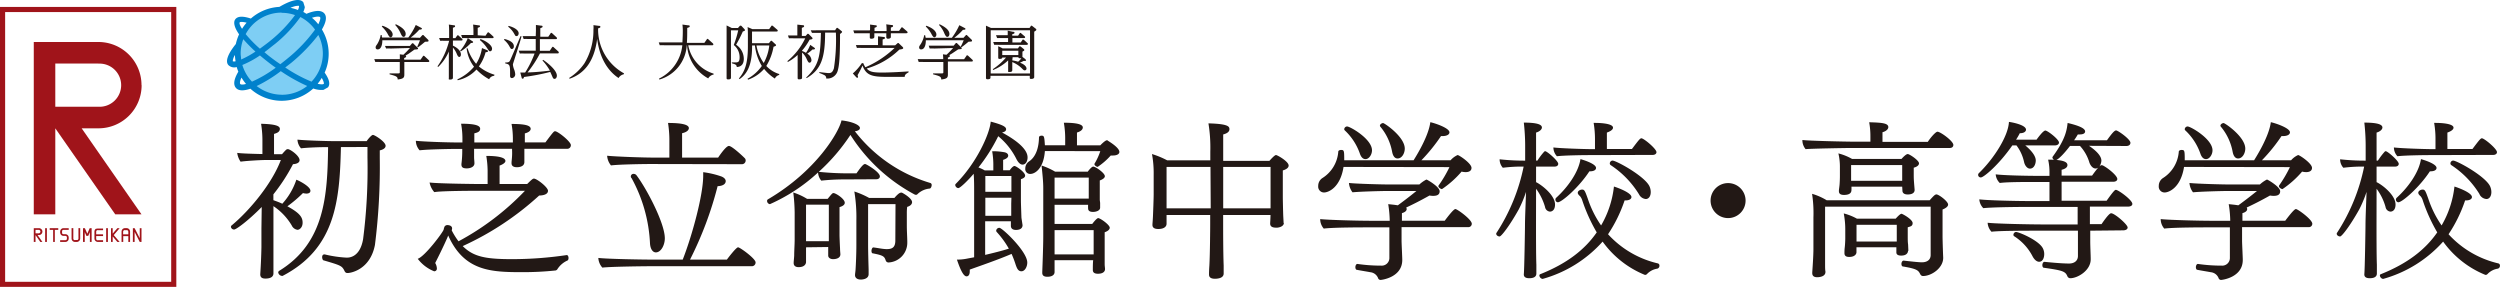 <svg xmlns="http://www.w3.org/2000/svg" viewBox="0 0 428.61 49.18"><defs><style>.cls-1{fill:#221815;}.cls-2{fill:#7ecef4;}.cls-3{fill:#0081cc;}.cls-4{fill:none;stroke:#a0141a;stroke-width:0.88px;}.cls-5{fill:#a0141a;}</style></defs><g id="レイヤー_2" data-name="レイヤー 2"><g id="レイヤー_1-2" data-name="レイヤー 1"><path class="cls-1" d="M44.87,35.49c-2.35,2.38-4.38,3.86-4.73,3.86a.54.54,0,0,1-.55-.46.38.38,0,0,1,.18-.29c3-2.5,6.84-7.08,8.38-11.17l-2.44,0c-1.1,0-3.77.17-4.46.29a3.39,3.39,0,0,1-.58-1.51c.69.11,2.93.17,4.32.2V23.92a17.8,17.8,0,0,0-.23-2.7c2.17.06,3.22.29,3.22.87s-.61.75-1,.87c0,.46,0,2.5,0,3.48l1.37,0a10,10,0,0,1,.72-.78.55.55,0,0,1,.29-.09c.38,0,2,1.13,2,1.89,0,.37-.37.64-1.13.69a31,31,0,0,1-3.36,5.17v1c.4.15,1,.35,1.53.61a11.56,11.56,0,0,0,2.41-4.12c.73.29,2.41,1.22,2.41,1.89,0,.43-.44.49-.7.49a2.49,2.49,0,0,1-.58-.09,22.47,22.47,0,0,1-2.67,2.27c2.21,1.19,2.61,1.94,2.61,2.81s-.58,1.22-.87,1.22a1.29,1.29,0,0,1-1-.76,10.38,10.38,0,0,0-3.13-3.3V41c0,.93,0,2.56,0,4.61,0,.29,0,.9,0,1.25s-.17.9-1.39.9c-.46,0-.87-.14-.87-.72V47c.09-1.34.17-3,.2-4.61,0-.26,0-2.73,0-3.19ZM58.45,25.22c-.21,9.14-.9,17.35-10,22.08a.17.17,0,0,1-.11,0,.71.71,0,0,1-.64-.58.35.35,0,0,1,.17-.29c7.83-4.79,8.27-12.94,8.38-21.21-1.62,0-3.68.09-4.64.21A2.42,2.42,0,0,1,51,24v-.06c1.31.14,5,.26,6.59.26h5.28c0-.06.78-1.07,1.07-1.07S66.11,24.3,66.11,25c0,.35-.35.64-1,.78v1.31A106.49,106.49,0,0,1,64.28,42c-.81,4.2-4.09,4.81-4.7,4.81-.32,0-.44-.17-.58-.49-.41-.75-.64-.84-3.51-1.68-.15,0-.26-.32-.26-.55s.09-.47.38-.47h.08a20.23,20.23,0,0,0,3.74.55c.38,0,2.27,0,2.82-3.16A94.53,94.53,0,0,0,63,27v-1.8Z"/><path class="cls-1" d="M89.9,25.51v1.34c0,.55,0,.66,0,.93,0,.87-1.1.89-1.27.89-.47,0-.93-.14-.93-.69v-.09c0-.23.06-.58.09-1.16s0-.87,0-1.22H81.28V27c0,.26.06.67.06,1,0,.61-.7.87-1.31.87s-.92-.15-.92-.67v-.09a17.75,17.75,0,0,0,.14-2.43v-.15h-.93c-.78,0-4.93.06-6.38.24a2.52,2.52,0,0,1-.64-1.51v-.12c1.45.15,5.37.29,7.63.29h.35v-.67a14,14,0,0,0-.23-2.55c2.64,0,3.27.38,3.27.87s-.43.64-1,.78v1.57h6.61V23.8a14,14,0,0,0-.23-2.55c2.32,0,3.28.26,3.28.84,0,.15-.09.55-1,.78v1.54h3.53c1.37-1.83,1.46-1.91,1.66-1.91.46,0,2.7,1.77,2.7,2.38a.61.61,0,0,1-.67.63Zm7.28,18.22c.17,0,.29.26.29.49s-.06.41-.24.47a3.93,3.93,0,0,0-1.68,1.48.51.51,0,0,1-.29.2,53.08,53.08,0,0,1-5.68.29c-5.37,0-10-.15-12.74-6.29-.06.23-.93,2.17-2.23,4.72a1.93,1.93,0,0,1,.29.93.45.45,0,0,1-.47.49,6.59,6.59,0,0,1-2.81-2.14c1.22-.41,4.27-4.47,4.44-5a3.15,3.15,0,0,1,.14-.49.55.55,0,0,1,.5-.29c.06,0,.81,0,.81.58a1.36,1.36,0,0,1-.06.29.07.07,0,0,1,0,.05,12.49,12.49,0,0,0,1.16,1.86A45.33,45.33,0,0,0,90,32.71H81.72s-6.07,0-7.26.23a3.42,3.42,0,0,1-.81-1.65c1.54.2,8.41.26,8.41.26H83.6V29.28a16.56,16.56,0,0,0-.23-2.55c2.73,0,3.28.47,3.28.87s-.79.73-1,.78v3.17h4.73c.84-.84,1-.93,1.16-.93.49,0,2.41,1.48,2.41,2.09s-.81.81-1.51.81a50.23,50.23,0,0,1-13.11,8.67c1.85,1.86,4,2.24,8.5,2.24a64.25,64.25,0,0,0,9.34-.7Z"/><path class="cls-1" d="M111.57,45.64c-.78,0-6.85.06-8.3.24a2.68,2.68,0,0,1-.69-1.66c1.48.18,7.34.29,9.63.29h4.84c1.71-4.38,3.51-11.19,3.51-14.38v-.61a15.33,15.33,0,0,1,3.08.72c.49.18.78.49.78.81s-.23.82-1.39.87a61.51,61.51,0,0,1-4.73,12.59h6.32c.29-.4,1.6-2.11,1.92-2.11s3,1.94,3,2.58a.64.64,0,0,1-.7.66Zm0-17.52c-1.19,0-5.45.06-6.82.24a2.9,2.9,0,0,1-.66-1.66c1.45.15,6,.32,8.2.32h2.47V23.89a19.47,19.47,0,0,0-.23-2.81c2.46,0,3.57.31,3.57.89,0,.06,0,.61-1.16.87,0,.56,0,3.08,0,4.18h6.18s1.3-2,1.85-2,2.64,2,2.76,2.15a.56.56,0,0,1,.11.32.64.64,0,0,1-.69.66Zm-3.34,2.38a.5.5,0,0,1-.08-.26.45.45,0,0,1,.49-.43.63.63,0,0,1,.52.29c1.68,2.23,4.82,8.15,4.82,10.76,0,1.13-.64,2.41-1.54,2.41-.52,0-.93-.55-1-1.51A25.68,25.68,0,0,0,108.26,30.5Z"/><path class="cls-1" d="M144.8,30.76a36.34,36.34,0,0,0-4,.21,2.42,2.42,0,0,1-.55-1.4A30.1,30.1,0,0,1,132,35a.56.56,0,0,1-.49-.55.31.31,0,0,1,.17-.29c8.27-4.85,12.16-11.52,12.59-13.52,2,.23,3.16.84,3.16,1.3s-.75.56-.87.56a25.51,25.51,0,0,0,12.94,8.87.34.34,0,0,1,.23.35c0,.29-.17.61-.35.61a3.44,3.44,0,0,0-2.06.93.35.35,0,0,1-.29.14.45.45,0,0,1-.23-.06,29.53,29.53,0,0,1-11-10.21,32.77,32.77,0,0,1-5.43,6.33,49.24,49.24,0,0,0,5.17.26h1.3c1-1.45,1.28-1.6,1.48-1.6s2.53,1.37,2.53,2.12c0,.26-.21.49-.61.49ZM138.19,42.4v1.53c0,.24,0,.82,0,1s-.12.87-1.28.87c-.46,0-.84-.2-.84-.7V45c0-.12.06-.7.09-1.16,0-.9.08-1.95.08-2.73,0,0,0-4.44,0-4.67A30.14,30.14,0,0,0,136,33a10.68,10.68,0,0,1,2.38,1.1h3.51c.67-.81.81-1,1-1,.4,0,1.94,1,1.94,1.66,0,.26-.2.55-.9.75v4.82c0,.29.06,1.74.09,2.26,0,.35.06.9.06,1,0,.7-.79.84-1.25.84s-.84-.23-.84-.63c0-.12,0-1.11,0-1.45Zm3.91-7.31h-3.91v6.26h3.91ZM153.53,35h-4.7v6.87c0,1.25.06,3.37.09,4.3,0,.23,0,.52,0,.75V47c0,.9-1.19.93-1.33.93-.58,0-1-.26-1-.76v0c0-.24.06-.53.09-.93.06-.93.14-2.7.14-4.27l0-4.14a27.14,27.14,0,0,0-.35-5A14.33,14.33,0,0,1,149,33.93h4.35c.12-.15.76-.9,1.1-.9a.55.55,0,0,1,.18,0c.37.18,1.74,1,1.74,1.63,0,.38-.35.67-.84.81a8.3,8.3,0,0,0-.06,1.08c0,.14,0,1.91,0,2.08,0,1,.06,1.8.08,2.73v.2A3.39,3.39,0,0,1,152.34,45a.5.5,0,0,1-.49-.35c-.23-.7-.43-.87-2.23-1.22-.15,0-.21-.23-.21-.43s.12-.58.32-.58h0c.93.11,1.45.26,2.21.29h.11c1,0,1.45-.38,1.45-1.48Z"/><path class="cls-1" d="M175.31,38.6v0c0,.5-.37.82-1.13.82-.55,0-.87-.24-.87-.7,0-.17,0-.49,0-.78h-4.41V43.7c1.36-.32,2.79-.67,4.06-1.07a15.51,15.51,0,0,0-2.09-2.87.37.37,0,0,1-.08-.21.54.54,0,0,1,.55-.49c.49,0,4.78,4.06,4.78,5.95,0,.75-.43,1.5-1,1.5s-.78-.52-1-1.16a17.21,17.21,0,0,0-.69-1.82c-2.32,1-5.43,2.06-7.17,2.69,0,.09,0,.21,0,.29,0,.82-.43.87-.55.87-.58,0-1.16-1.42-1.65-2.87a8.67,8.67,0,0,0,1.88-.2l1.07-.2V32.79c0-.92,0-2-.08-3-.84,1-2.29,2.46-2.64,2.46a.59.59,0,0,1-.52-.52.26.26,0,0,1,.08-.2c3.63-3.63,5.86-8.68,6-10.68,2.2.58,2.64.93,2.64,1.31,0,.08,0,.43-.7.55,4.35,2.35,4.38,3.86,4.38,4.32s-.23,1.19-.87,1.19c-.35,0-.7-.32-1-.87a12,12,0,0,0-3.16-4,29.49,29.49,0,0,1-3.39,5.36,7.41,7.41,0,0,1,1.07.5h1.48v-.7a13.56,13.56,0,0,0-.2-2.58,11,11,0,0,1,2.09.17c.34.06.66.26.66.58,0,.15-.06.47-.87.73,0,.14,0,.43,0,.78s0,.73,0,1h1.13c.12-.18.55-.73.82-.73s1.82,1.05,1.82,1.65c0,.29-.29.47-.72.61v3.69c0,.4.06,2.09.09,2.93Zm-1.91-8.42h-4.47v2.7h4.47Zm0,3.72h-4.47V37h4.44c0-.64,0-1.74,0-2.09Zm5.74-8c-.23,3.07-1.74,3.92-2.49,3.92a.83.83,0,0,1-.87-.93,1.45,1.45,0,0,1,.61-1.19c1.24-.81,1.71-2.44,1.74-4.15,0-.17.2-.29.43-.29.44,0,.49.12.58,1.65h3.48v-.87a16,16,0,0,0-.23-3c2.15,0,3.25.26,3.25.81,0,.38-.38.69-1,.87,0,.35,0,1.54,0,2.2h4c.06-.08.84-.87,1.13-.87a.11.11,0,0,1,.09,0l.05.06c1.63,1,2,1.6,2,1.94s-.38.61-1.11.61c-.11,0-.23,0-.37,0a11.58,11.58,0,0,1-2.24,1.95c-.17,0-.55-.24-.55-.44a.11.11,0,0,1,0-.09,10.33,10.33,0,0,0,1-2.17Zm1.66,18.71v.7c0,.29,0,1.13,0,1.33,0,.46-.4.81-1.24.81-.47,0-.87-.14-.87-.67v-.08c0-.23.17-4.18.17-6.27V32.24c0-1.13-.14-2.4-.29-3.86a11.63,11.63,0,0,1,2.32,1.05h5.6c.29-.41.73-.87.93-.87.4,0,2,1.1,2,1.65,0,.26-.29.52-.87.73v3.25c0,.26.06.43.06.66s0,.64,0,.76c0,.46-.61.72-1.22.72s-.84-.23-.84-.61a4.66,4.66,0,0,1,0-.61H180.8v3.28h6.46c.76-1,1-1,1-1,.38,0,2,1.16,2,1.65,0,.29-.29.58-.87.78,0,.35,0,.67,0,.93s0,3.69,0,3.83,0,.46,0,.73.06.63.06.78v.06c0,.23-.15.78-1.22.78-.64,0-.87-.26-.87-.64s0-1.25.06-1.68Zm5.86-14.16H180.8v3.6h5.86Zm.84,9h-6.7v4.17h6.7Z"/><path class="cls-1" d="M220.12,38.19c0,.49-.52.78-1.13.84h-.23c-.67,0-1-.23-1-.7,0-.11.06-1,.06-1.47h-8.12v1.56c0,.79,0,4.88.09,7.11,0,.64,0,1,0,1.36,0,.76-.9.9-1.51.9-1,0-1-.55-1-.75V47c0-.12,0-.61.06-1.45.11-2,.14-6.3.14-7.11V36.86H200v.4c0,.38,0,1,0,1.1,0,.47-.41.9-1.42.9-.52,0-1-.14-1-.69v-.15s.06-.69.09-1.39.12-3,.12-3.71v-3.4a17.94,17.94,0,0,0-.29-3.51,14.9,14.9,0,0,1,2.61,1.08h7.39V26a25.8,25.8,0,0,0-.32-4.85c3.37.09,3.6.53,3.6,1,0,.58-.72.81-1.07.9,0,.46,0,2.29,0,4.53h7.92c.26-.29.9-1,1.13-1s2.17,1.1,2.17,1.8c0,.29-.23.61-1,.84v4.56c0,.37.05,2.78.08,3.33s.06,1.1.06,1.19Zm-12.59-9.57H200c0,1.51,0,5.28,0,5.28s0,1,0,1.82h7.57Zm10.3,0h-8.12v7.1h8.12Z"/><path class="cls-1" d="M230.34,28.62C229.79,32.16,227.76,33,227,33a1,1,0,0,1-1-1.11,1.59,1.59,0,0,1,.76-1.39A5.84,5.84,0,0,0,229.44,26c0-.18.24-.29.47-.29.52,0,.55.08.55,1.77h11.89c2.47-3.95,2.79-5.92,2.87-6.53.81.17,3.28,1,3.28,1.74,0,.35-.41.64-1.19.64h-.26a30.16,30.16,0,0,1-3.36,4.15h5a3.52,3.52,0,0,1,1.21-.9c.24,0,2.38,1.42,2.38,2.2,0,.55-.49.73-1,.73a3.12,3.12,0,0,1-.7-.09,16.73,16.73,0,0,1-3.36,3c-.18,0-.61-.26-.61-.47a.18.18,0,0,1,0-.11,20.61,20.61,0,0,0,1.89-3.19Zm9.95,10.32v2.35c0,.44.12,2.79.12,3.22v.06c0,3-3.54,3.42-3.69,3.42a.44.44,0,0,1-.46-.32,1.6,1.6,0,0,0-1.33-1c-.44-.09-1.54-.26-2.3-.41-.17,0-.26-.23-.26-.46s.12-.55.35-.55h0a27.8,27.8,0,0,0,4.06.29,1.31,1.31,0,0,0,1.42-1.36l0-5.2H234.2c-.52,0-5.69,0-7.25.21a2.48,2.48,0,0,1-.61-1.63c1.25.15,6.44.29,8.61.29h3.31A19.86,19.86,0,0,0,238,35c.58.06,1.16.12,1.65.2.79-.58,2-1.48,3.19-2.46h-4.67c-1.48,0-5.13.11-6.29.23a3,3,0,0,1-.61-1.6c1.39.15,5.83.26,6.93.26h5.14a5.28,5.28,0,0,1,1.19-.84h.05c.09,0,2.24,1.22,2.24,2s-.79.79-1.19.79a3.69,3.69,0,0,1-.55-.06c-1.6.9-3,1.6-4,2.06a.36.36,0,0,1,.08.23v.12c-.06.26-.35.49-.81.61,0,.23,0,.72,0,1.3h7.34c.46-.61,1.51-2,1.83-2s2.81,1.8,2.81,2.52a.58.58,0,0,1-.64.58ZM233.13,26.3a9.92,9.92,0,0,0-2.58-3.95.3.3,0,0,1-.09-.2.51.51,0,0,1,.49-.47c.52,0,4.27,2.15,4.27,4.09,0,.76-.53,1.51-1.11,1.51C233.71,27.28,233.36,27,233.13,26.3Zm5.54-.29a9.36,9.36,0,0,0-2-4.27.3.3,0,0,1-.09-.2c0-.23.32-.44.55-.44s3.71,2.35,3.71,4.38c0,.76-.46,1.69-1.24,1.69C239.16,27.17,238.81,26.79,238.67,26Z"/><path class="cls-1" d="M263.34,38.54c0,1.48,0,5.42.06,6.84,0,.76,0,1.4,0,1.51v0c0,.73-.79.81-1.22.81s-.93-.11-.93-.64V47c.09-.73.2-7.77.2-8.41,0-1.28.12-3.83.18-5.69a20.6,20.6,0,0,1-1.25,3c-1.6,2.87-3,4.64-3.28,4.64s-.58-.2-.58-.46a.22.22,0,0,1,.06-.18,32.68,32.68,0,0,0,4.64-11.34h-.7a27.12,27.12,0,0,0-2.87.2,2.17,2.17,0,0,1-.55-1.45,37.51,37.51,0,0,0,4.12.23h.26l0-2.58a36.27,36.27,0,0,0-.23-3.94c2.14,0,3.1.29,3.1.84,0,.32-.38.69-1,.87,0,.49,0,2.46,0,4.81h.23a10.91,10.91,0,0,1,1.13-1.5.3.3,0,0,1,.2-.12c.32,0,2.24,1.65,2.24,2.17,0,.27-.23.47-.61.47h-3.19v2.67c.95.46,3.25,2.23,3.25,3.83,0,1-.55,1.22-.87,1.22a.93.93,0,0,1-.84-.79,9.91,9.91,0,0,0-1.54-3.13Zm1.13,9.28a.65.65,0,0,1-.55-.58.23.23,0,0,1,.14-.23c4.53-1.8,7.63-4.18,9.69-7.17a29,29,0,0,1-2.46-5.42,2.24,2.24,0,0,0-.38-.76c-.23-.2-.41-.4-.41-.61,0-.37.5-.55.73-.55.41,0,.49.18,1,1.6a17.77,17.77,0,0,0,2.27,4.55,16.86,16.86,0,0,0,2.2-6.67c.84.26,3,1.1,3,1.8,0,.35-.41.58-1,.58h-.17a24.48,24.48,0,0,1-2.84,5.8,16.67,16.67,0,0,0,8.55,5,.37.37,0,0,1,.26.38.5.5,0,0,1-.37.52,3.06,3.06,0,0,0-1.74.9.47.47,0,0,1-.38.17,16.58,16.58,0,0,1-7.25-5.71A21.51,21.51,0,0,1,264.47,47.82Zm8-21.23c-1,0-4.53.05-5.54.2a2.23,2.23,0,0,1-.61-1.51c1.16.15,5.28.29,6.7.29h.43V24a17,17,0,0,0-.23-2.93h.32c.17,0,3,0,3,.82,0,.46-.81.75-1.05.84v2.81h4.3c1.16-1.54,1.39-1.83,1.62-1.83.41,0,2.58,1.8,2.58,2.38,0,.29-.29.47-.64.47Zm-5.37,8.09a.44.44,0,0,1-.43-.44.39.39,0,0,1,.14-.34c1.94-1.77,3.8-4.33,4.15-6.62.23.06,2.67.76,2.67,1.51,0,.38-.44.58-1,.58h-.14C270.71,32.1,267.75,34.68,267.08,34.68ZM281,33.32a16,16,0,0,0-4.84-5,.35.35,0,0,1-.17-.29.5.5,0,0,1,.46-.5c.67,0,5.69,2.76,6.38,4.5a2.41,2.41,0,0,1,.18.9c0,.72-.35,1.19-.85,1.19A1.44,1.44,0,0,1,281,33.32Z"/><path class="cls-1" d="M293.27,34.39a3,3,0,1,1,3.05,3A3,3,0,0,1,293.27,34.39Z"/><path class="cls-1" d="M317.51,25.37c-1.14,0-7.11.11-7.95.2a2.4,2.4,0,0,1-.55-1.45V24c1.07.15,7.6.29,8.93.29h2.73V23.4a13.39,13.39,0,0,0-.21-2.44c2.12.06,3.28.14,3.28.84,0,.32-.35.7-1,.87,0,.26,0,1.07,0,1.65h7.77c.44-.69,1.34-1.74,1.66-1.74.49,0,2.72,1.6,2.72,2.27,0,.26-.17.52-.61.52ZM331,35.43h-18.1l0,7.46c0,.55,0,1.71,0,2.46,0,.35,0,.93.06,1.19v.09c0,.81-1.07.9-1.42.9-.58,0-.84-.26-.84-.7v-.14c.2-2.81.2-3.77.2-4v-5.4a22,22,0,0,0-.23-4.06,10.29,10.29,0,0,1,2.5,1.1h17.66c.64-.7.9-1,1.16-1,.41,0,2,1.19,2,1.74,0,.29-.29.58-.95.85,0,.43,0,.75,0,1.62v2.93c0,.7.08,3.13.11,3.68v.06c0,1.74-2,3.11-3.45,3.11-.29,0-.43-.18-.55-.44-.29-.55-.61-.81-2.87-1.19-.21,0-.29-.23-.29-.46s.14-.55.37-.55h0c1,.11,2.53.29,3.14.29.87,0,1.5-.41,1.5-1.25ZM326.12,32h-8.7a4.54,4.54,0,0,1,0,.58c0,.52-.38.84-1.28.84-.49,0-.87-.14-.87-.64v-.14c0-.12.09-.64.12-1.08s.05-.92.05-1.42V28.73a10,10,0,0,0-.26-2.43,9.42,9.42,0,0,1,2.35.95H326c.23-.26.78-.84,1.07-.84S329,27.49,329,28c0,.35-.37.61-.9.75,0,.29,0,1.37,0,1.37,0,.81.09,1.59.15,2.4v.06c0,.26-.15.76-1.19.76-.58,0-.9-.24-.9-.67Zm1,11c0,.06,0,.82-1.18.82-.53,0-.82-.18-.82-.55v-.06l0-.82h-6.84v.12c0,.18,0,.61,0,.76s-.15.78-1.25.78c-.47,0-.81-.15-.81-.64v-.09c0-.11,0-.52.05-.9s.09-1.21.09-1.59V39.5a14.51,14.51,0,0,0-.26-2.91,9.51,9.51,0,0,1,2.26.9H325c.29-.32.78-.84,1-.84a.44.44,0,0,1,.17.06c.49.23,1.74,1,1.74,1.54s-.41.58-.84.72V40.6c0,.32,0,.93.06,1.3l.05,1.11Zm-1-12.7v-2h-8.76V31h8.76Zm-.93,10.53V38.54h-6.9v2.87h6.9Z"/><path class="cls-1" d="M347.22,24.93c1.65,1.37,1.8,2.24,1.8,2.58,0,.58-.29,1.4-1,1.4-.46,0-.87-.53-1-1.11a7.21,7.21,0,0,0-1.31-2.87H345c-2.29,3.31-4.9,5.49-5.39,5.49a.44.44,0,0,1-.47-.44.41.41,0,0,1,.12-.29c2.61-2.52,5.05-6.38,5.16-8.79.12,0,2.93.44,2.93,1.34,0,0,0,.6-1.07.6a11.37,11.37,0,0,1-.64,1.11h3.51c.15-.21,1.13-1.57,1.51-1.57S353,23.89,353,24.44c0,.29-.29.49-.72.49Zm11.14,14.62v1.77c0,.93.08,2.47.08,3.08v.06c0,1.91-2.23,3.24-3.51,3.24a.55.55,0,0,1-.49-.34c-.35-.85-.84-1-4-1.45-.21,0-.29-.24-.29-.47s.14-.55.35-.55h0c.67.06,2.82.29,4.24.29.84,0,1.51-.43,1.51-1.3V39.55h-6.82c-1.54,0-6.73,0-8,.18a2.43,2.43,0,0,1-.66-1.54c1.42.17,7.28.29,9.54.29h5.89v-3h-9.17c-1.77,0-5.8.06-7,.21a2.37,2.37,0,0,1-.69-1.51c1.42.17,6,.29,8.67.29h3.36V31.2h-2.87c-1.42,0-4.44,0-5.65.17a2.3,2.3,0,0,1-.7-1.48c1.42.18,5.25.26,7.28.26h1.94v-.52a9.66,9.66,0,0,0-.23-2.26c2.7,0,3.31.43,3.31.93,0,.17-.06.58-1,.81,0,.2,0,.58,0,1h5.22c.53-.72,1.28-1.79,1.63-1.79a.8.8,0,0,1,.23.05c1,.53,2.47,1.77,2.47,2.32,0,.29-.29.47-.7.47h-8.85v3.25h7.72c1.3-1.83,1.45-1.86,1.59-1.86.41,0,2.82,1.74,2.82,2.41,0,.29-.32.46-.73.46h-6.55v3h2c1.13-1.65,1.48-1.86,1.65-1.86.58,0,2.82,1.92,2.82,2.44,0,.32-.35.49-.76.49ZM348.5,44a9,9,0,0,0-3.2-3.51.27.27,0,0,1-.11-.23.5.5,0,0,1,.43-.49c.53,0,3.95,1.45,4.62,2.81a2.15,2.15,0,0,1,.23,1c0,.37-.12,1.3-.9,1.3C349.22,44.86,348.84,44.6,348.5,44Zm9.65-19c.56.38,2.12,1.48,2.12,2.53,0,.37-.26,1.36-1,1.36-.44,0-.84-.44-1.05-1a7.27,7.27,0,0,0-1.62-2.87h-1.71c-.93,1.22-2.06,2.44-2.5,2.44a.56.56,0,0,1-.52-.46.51.51,0,0,1,.06-.15c2.2-3,2.41-4.55,2.55-5.77,1.07.26,3,.75,3,1.45,0,.09,0,.52-.93.52-.12,0-.2,0-.32,0a11.69,11.69,0,0,1-.64,1h5.63c.73-1,1.25-1.69,1.57-1.69s2.46,1.51,2.46,2.12c0,.32-.26.55-.69.55Z"/><path class="cls-1" d="M374.44,28.62c-.55,3.54-2.58,4.38-3.33,4.38a1,1,0,0,1-1-1.11,1.59,1.59,0,0,1,.76-1.39A5.84,5.84,0,0,0,373.54,26c0-.18.24-.29.47-.29.52,0,.55.08.55,1.77h11.89c2.47-3.95,2.79-5.92,2.87-6.53.82.17,3.28,1,3.28,1.74,0,.35-.4.64-1.19.64h-.26a29.44,29.44,0,0,1-3.36,4.15h5a3.52,3.52,0,0,1,1.21-.9c.24,0,2.38,1.42,2.38,2.2,0,.55-.49.73-1,.73a3.12,3.12,0,0,1-.7-.09,16.73,16.73,0,0,1-3.36,3c-.18,0-.61-.26-.61-.47,0-.05,0-.08,0-.11a21.33,21.33,0,0,0,1.88-3.19Zm9.95,10.32v2.35c0,.44.12,2.79.12,3.22v.06c0,3-3.54,3.42-3.69,3.42a.44.44,0,0,1-.46-.32,1.6,1.6,0,0,0-1.33-1c-.44-.09-1.54-.26-2.3-.41-.17,0-.26-.23-.26-.46s.12-.55.35-.55h0a27.8,27.8,0,0,0,4.06.29,1.31,1.31,0,0,0,1.42-1.36l0-5.2H378.3c-.52,0-5.68,0-7.25.21a2.48,2.48,0,0,1-.61-1.63c1.25.15,6.44.29,8.62.29h3.3A18.51,18.51,0,0,0,382.1,35c.58.06,1.16.12,1.65.2.79-.58,2-1.48,3.2-2.46h-4.67c-1.48,0-5.14.11-6.3.23a3,3,0,0,1-.61-1.6c1.39.15,5.83.26,6.93.26h5.14a5.28,5.28,0,0,1,1.19-.84h.06c.08,0,2.23,1.22,2.23,2s-.78.79-1.19.79a3.84,3.84,0,0,1-.55-.06c-1.6.9-3,1.6-4,2.06a.36.36,0,0,1,.08.23v.12c-.05.26-.34.49-.81.61,0,.23,0,.72,0,1.3h7.34c.47-.61,1.51-2,1.83-2s2.81,1.8,2.81,2.52a.58.58,0,0,1-.64.58ZM377.23,26.3a9.92,9.92,0,0,0-2.58-3.95.3.3,0,0,1-.09-.2.51.51,0,0,1,.49-.47c.52,0,4.27,2.15,4.27,4.09,0,.76-.53,1.51-1.11,1.51C377.81,27.28,377.46,27,377.23,26.3Zm5.54-.29a9.36,9.36,0,0,0-2-4.27.3.3,0,0,1-.09-.2c0-.23.32-.44.55-.44s3.71,2.35,3.71,4.38c0,.76-.46,1.69-1.24,1.69C383.26,27.17,382.91,26.79,382.77,26Z"/><path class="cls-1" d="M407.44,38.54c0,1.48,0,5.42.06,6.84,0,.76,0,1.4,0,1.51v0c0,.73-.79.81-1.22.81s-.93-.11-.93-.64V47c.09-.73.2-7.77.2-8.41,0-1.28.12-3.83.18-5.69a20.6,20.6,0,0,1-1.25,3c-1.6,2.87-3,4.64-3.28,4.64s-.58-.2-.58-.46a.22.22,0,0,1,.06-.18,32.68,32.68,0,0,0,4.64-11.34h-.69a27.13,27.13,0,0,0-2.88.2,2.17,2.17,0,0,1-.55-1.45,37.51,37.51,0,0,0,4.12.23h.26l0-2.58a36.27,36.27,0,0,0-.23-3.94c2.15,0,3.1.29,3.1.84,0,.32-.37.69-1,.87,0,.49,0,2.46,0,4.81h.23a11.78,11.78,0,0,1,1.13-1.5.3.3,0,0,1,.21-.12c.31,0,2.23,1.65,2.23,2.17,0,.27-.23.47-.61.47h-3.19v2.67c1,.46,3.25,2.23,3.25,3.83,0,1-.55,1.22-.87,1.22a.93.93,0,0,1-.84-.79,9.5,9.5,0,0,0-1.54-3.13Zm1.13,9.28a.65.65,0,0,1-.55-.58.22.22,0,0,1,.15-.23c4.52-1.8,7.62-4.18,9.68-7.17a29,29,0,0,1-2.46-5.42,2.08,2.08,0,0,0-.38-.76c-.23-.2-.41-.4-.41-.61,0-.37.5-.55.73-.55.41,0,.49.18,1,1.6a17.77,17.77,0,0,0,2.27,4.55,16.86,16.86,0,0,0,2.2-6.67c.84.26,3,1.1,3,1.8,0,.35-.41.58-1,.58h-.17a24.48,24.48,0,0,1-2.84,5.8,16.67,16.67,0,0,0,8.55,5,.37.37,0,0,1,.26.38.5.5,0,0,1-.37.52,3.06,3.06,0,0,0-1.74.9.46.46,0,0,1-.38.17,16.58,16.58,0,0,1-7.25-5.71A21.51,21.51,0,0,1,408.57,47.82Zm8-21.23c-1,0-4.53.05-5.54.2a2.23,2.23,0,0,1-.61-1.51c1.16.15,5.28.29,6.7.29h.43V24a16.09,16.09,0,0,0-.23-2.93h.32c.18,0,3,0,3,.82,0,.46-.81.75-1.05.84v2.81h4.3c1.16-1.54,1.39-1.83,1.62-1.83.41,0,2.58,1.8,2.58,2.38,0,.29-.29.47-.63.47Zm-5.37,8.09a.44.44,0,0,1-.43-.44.42.42,0,0,1,.14-.34c1.95-1.77,3.8-4.33,4.15-6.62.23.06,2.67.76,2.67,1.51,0,.38-.44.58-1,.58h-.14C414.81,32.1,411.85,34.68,411.18,34.68Zm13.92-1.36a15.88,15.88,0,0,0-4.84-5,.35.35,0,0,1-.17-.29.5.5,0,0,1,.46-.5c.67,0,5.69,2.76,6.38,4.5a2.41,2.41,0,0,1,.18.9c0,.72-.35,1.19-.84,1.19A1.44,1.44,0,0,1,425.1,33.32Z"/><path class="cls-1" d="M67,8.32a7,7,0,0,0-.8,0L66,7.87c.3,0,.61,0,1,0h3.28l.31-.37a.22.22,0,0,1,.15-.09c.06,0,.11,0,.16.09l.67.65a.2.2,0,0,1,.1.16c0,.15-.07.15-.61.19L70,9.25l-.49.29a.14.14,0,0,1,.12.14c0,.12-.08.16-.34.28v.27H72.1l.4-.57c0-.05.06-.1.14-.1a.27.27,0,0,1,.14.07l.73.68a.28.28,0,0,1,.09.17c0,.15-.15.15-.21.15H69.32V11.8c0,.16,0,.86,0,1,0,.55-.22.72-1.14.83,0-.51-.29-.59-1.39-.89v-.16l1.54,0c.2,0,.21-.1.21-.2V10.63H65.14a5.41,5.41,0,0,0-.79,0l-.18-.49c.3,0,.61,0,1,0h3.37a7.64,7.64,0,0,0,0-.83l.61.08a12.88,12.88,0,0,0,1.13-1.16Zm5-1.84.36-.4S72.44,6,72.5,6s.11,0,.16.09l.72.71a.22.22,0,0,1,.09.17c0,.17-.06.17-.6.19-.55.46-.62.52-1.19.95L71.53,8A9.67,9.67,0,0,0,72,6.9H65.55c0,1-.31,1.57-.79,1.57a.32.32,0,0,1-.36-.32c0-.14,0-.22.27-.58A4.5,4.5,0,0,0,65.27,6h.17c0,.14,0,.24.08.44H70a11.39,11.39,0,0,0,1.28-2.16l.82.43c.18.09.24.14.24.22s-.17.16-.44.14a9.32,9.32,0,0,1-1.49,1.37ZM65.58,4.41c1.61.56,1.74,1.31,1.74,1.49,0,.37-.22.49-.35.49s-.29-.14-.52-.6a5.08,5.08,0,0,0-1-1.24Zm2.27-.26c.43.21,1.7.8,1.7,1.67,0,.32-.17.5-.36.5s-.31-.18-.51-.61a4.76,4.76,0,0,0-.92-1.42Z"/><path class="cls-1" d="M76.23,7a6.39,6.39,0,0,0-.76,0l-.19-.49c.3,0,.63,0,1,0H77V5.37c0-.28,0-.68-.05-1.16l.82.12c.09,0,.25,0,.25.16s-.1.16-.37.27V6.54h.42l.29-.41s.07-.09.13-.09a.2.2,0,0,1,.13.06l.59.54a.24.24,0,0,1,.09.17c0,.14-.18.14-.25.14h-1.4v.87c.64.31,1.37.84,1.37,1.52,0,.37-.22.43-.3.43s-.25-.14-.38-.46a3.85,3.85,0,0,0-.69-1.16V11.8c0,.24,0,1.31,0,1.52s-.15.32-.48.32-.22-.09-.22-.25,0-1.27,0-1.49V8.83a8.08,8.08,0,0,1-1.82,2.64l-.13-.09A13,13,0,0,0,77,7Zm8.49,6a1,1,0,0,0-.86.59,9,9,0,0,1-2.17-1.67,6.16,6.16,0,0,1-3.22,1.84l-.06-.15a8.24,8.24,0,0,0,2.86-2.17A6.31,6.31,0,0,1,80,8.29l.17,0a7.71,7.71,0,0,0,1.46,2.65,6.9,6.9,0,0,0,1-2.7l.77.31c.15.06.27.11.27.22s-.13.16-.42.19a7.39,7.39,0,0,1-1.15,2.43,7.6,7.6,0,0,0,2.68,1.42Zm-3.83-6c.14.08.22.13.22.23s-.13.14-.37.14A9.07,9.07,0,0,1,79,8.81l-.12-.1a7.46,7.46,0,0,0,1.32-2.17Zm2.34-.87.34-.5a.18.18,0,0,1,.14-.09.23.23,0,0,1,.14.07l.68.61a.32.32,0,0,1,.1.17c0,.15-.17.15-.24.15H80a6.67,6.67,0,0,0-.76,0L79.07,6c.31,0,.63,0,1,0h1.1V5.38a11.21,11.21,0,0,0-.06-1.17l.9.13c.11,0,.28,0,.28.15s-.08.16-.39.28V6.05Zm-.87.57c.84.25,2,1,2,1.65,0,.23-.11.44-.32.44s-.19-.05-.53-.54a6,6,0,0,0-1.25-1.39Z"/><path class="cls-1" d="M86.49,6.68c.52.13,1.61.47,1.61,1.26,0,.3-.17.46-.34.46s-.2-.05-.49-.57a4,4,0,0,0-.86-1Zm2.92-.44C89.23,7,88,10.77,87.94,11a.78.78,0,0,0,0,.14,3.23,3.23,0,0,0,.24.86,2.87,2.87,0,0,1,.15.7.64.64,0,0,1-.56.69c-.23,0-.32-.17-.32-.37s0-.58,0-.67c0-1.28-.14-1.32-.83-1.48v-.16c.34,0,.61,0,.76-.22S89,6.74,89.26,6.17ZM87.2,4.44c.83.2,1.72.68,1.72,1.27,0,.25-.14.48-.36.48s-.23-.11-.38-.36a4,4,0,0,0-1.06-1.25Zm4.68.84c0-.33,0-.73,0-1l.89.12c.09,0,.25,0,.25.15s-.06.15-.39.29V6.3H94l.39-.57c0-.07.08-.1.13-.1s.09,0,.15.08l.73.67a.26.26,0,0,1,.09.18c0,.15-.14.15-.23.15h-2.7v2h1.69l.4-.6s.06-.09.13-.09a.2.2,0,0,1,.14.08l.76.69A.28.28,0,0,1,95.8,9c0,.16-.15.16-.23.16h-3a19.78,19.78,0,0,1-2.12,3.25c.93,0,2.38-.13,3.83-.3A9.44,9.44,0,0,0,93,10.37l.12-.11c1,.68,2.35,1.86,2.35,2.71,0,.33-.19.55-.39.55s-.27-.11-.39-.4c-.23-.53-.26-.59-.36-.79a36.13,36.13,0,0,1-4.51.87c0,.17-.08.29-.22.29s-.14-.08-.18-.22l-.22-.83.83,0a16.87,16.87,0,0,0,1.62-3.26H89.92a7,7,0,0,0-.81,0l-.17-.49c.3,0,.62,0,1,0h1.91v-2H90.57a6,6,0,0,0-.79,0l-.18-.49c.3,0,.62,0,1,0h1.25Z"/><path class="cls-1" d="M106.93,12.74a1.31,1.31,0,0,0-.88.64c-1.07-.71-3.14-2.5-3.67-6.74-.53,4.22-2.46,6.07-4.73,6.86l-.07-.14a8.87,8.87,0,0,0,2.62-2.51,10.83,10.83,0,0,0,1.54-5.73,4.2,4.2,0,0,0,0-.81l.93.12c.1,0,.26,0,.26.16s-.09.17-.39.28v.24a8.58,8.58,0,0,0,4.45,7.47Z"/><path class="cls-1" d="M122.35,12.78a1.34,1.34,0,0,0-.93.66,7,7,0,0,1-3.63-5.68h-.05a6.52,6.52,0,0,1-4.69,5.88l-.07-.16a7.16,7.16,0,0,0,4-5.72h-3.06a7.13,7.13,0,0,0-.81,0l-.17-.49c.3,0,.61,0,1,0H117c0-.23.06-1,.06-1.8A9.06,9.06,0,0,0,117,4.21l.95.13c.18,0,.29,0,.29.16s0,.14-.42.29c0,1.24,0,1.8-.06,2.56h3l.41-.59s.06-.1.13-.1.07,0,.14.08l.77.69a.28.28,0,0,1,.09.18c0,.15-.15.15-.21.15H118a6.25,6.25,0,0,0,4.34,4.86Z"/><path class="cls-1" d="M125.45,10.7H126c.49,0,.8,0,.8-.88a2.65,2.65,0,0,0-1-2.1,17.58,17.58,0,0,0,.76-2.52h-1.24v6.67c0,.2,0,1.19,0,1.42s-.09.32-.49.32c-.21,0-.26-.08-.26-.22s0-1.27,0-1.51V5.65c0-.15,0-.69,0-1.29l.89.44h1.06l.29-.33A.19.19,0,0,1,127,4.4a.21.21,0,0,1,.14.07l.46.49s.12.12.12.21-.11.15-.37.23a21.46,21.46,0,0,1-1.15,2.27,2.92,2.92,0,0,1,1.32,2.42c0,.72-.28,1.36-1.21,1.4,0-.4-.32-.49-.81-.63Zm2.7,2.81a7.32,7.32,0,0,0,2.46-2.2,8.42,8.42,0,0,1-1.18-3.51h-.49V8c0,3.5-1.06,4.8-2.14,5.56l-.12-.11c1-1.18,1.54-2.53,1.54-5.49v-2c0-.16,0-.85-.05-1.32L129,5h2.86l.37-.52c0-.06.08-.09.13-.09a.23.23,0,0,1,.16.07l.73.63a.24.24,0,0,1,.09.17c0,.15-.2.15-.24.15h-4.17v2h2.89l.28-.34a.18.18,0,0,1,.13-.09.21.21,0,0,1,.15.08l.56.52a.22.22,0,0,1,.11.17c0,.13-.23.2-.43.26a9.52,9.52,0,0,1-1.24,3.3,5,5,0,0,0,2.21,1.38v.16a1.09,1.09,0,0,0-.74.62A7.57,7.57,0,0,1,131,11.81a6.44,6.44,0,0,1-2.75,1.85Zm1.54-5.71a7.21,7.21,0,0,0,1.25,3,8.22,8.22,0,0,0,.95-3Z"/><path class="cls-1" d="M138.39,5.86a.15.15,0,0,1,.12-.07.24.24,0,0,1,.16.07l.56.57a.21.21,0,0,1,.07.15c0,.14-.13.17-.5.22a9.89,9.89,0,0,1-1.29,1.87v.07a3.42,3.42,0,0,1,.67.32,6.2,6.2,0,0,0,.73-1.37l.69.48c.08.06.12.1.12.18s-.15.16-.42.13a6.3,6.3,0,0,1-.91.72,1.41,1.41,0,0,1,.73,1.1c0,.33-.21.45-.33.45s-.23-.06-.46-.56A3.51,3.51,0,0,0,137.51,9v3c0,.2,0,1.09,0,1.27s0,.33-.53.33c-.19,0-.23-.08-.23-.26s0-1.13,0-1.33V9.42a7.87,7.87,0,0,1-1.67,1.2l-.09-.14a11.49,11.49,0,0,0,3.06-3.91h-2a7,7,0,0,0-.79,0l-.17-.49c.31,0,.62,0,1,0h.61V5.22c0-.38,0-.86,0-1l.91.1c.08,0,.25,0,.25.16s-.12.19-.39.29V6.16h.65Zm-.18,7.44c2.2-2.08,2.44-3.69,2.53-7.66H140c-.27,0-.41,0-.79,0L139,5.19a10,10,0,0,0,1,0h3.17l.22-.33s.06-.09.13-.09a.3.3,0,0,1,.14.06l.62.5c.07.06.09.1.09.15s-.11.19-.35.34c0,4-.15,5.4-.37,6.19a1.84,1.84,0,0,1-2,1.45.58.58,0,0,0-.34-.59,6.58,6.58,0,0,0-.84-.36l0-.15c1.41.17,1.49.17,1.6.17.42,0,.68-.13.9-.83a32.07,32.07,0,0,0,.34-6.11h-1.85c0,4.33-.68,6.35-3.16,7.8Z"/><path class="cls-1" d="M153.84,7.45a.16.16,0,0,1,.14-.08c.05,0,.08,0,.14.08l.64.61a.28.28,0,0,1,.09.18c0,.17-.3.21-.66.26a13.4,13.4,0,0,1-5.6,3.25c.46.5.92.69,2.6.69,1.37,0,3.46-.12,4.58-.2v.16c-.57.32-.65.48-.66.78h-3c-2.62,0-3.61-.25-4.24-1.95a14.09,14.09,0,0,1-.85,1.66.8.8,0,0,1,.08.31.14.14,0,0,1-.13.14c-.07,0-.12-.05-.2-.13l-.56-.62a8.3,8.3,0,0,0,1.55-1.77H148a3.26,3.26,0,0,0,.37.71,16.86,16.86,0,0,0,5-3.31h-5.67a6.16,6.16,0,0,0-.79,0l-.17-.49c.25,0,.58,0,1,0h2.79v-.5c0-.21,0-.66,0-1l.9.1c.12,0,.28,0,.28.16s0,.14-.39.28v1h2.15Zm-4.68-2.3a7.87,7.87,0,0,0,0-.94l.9.12c.12,0,.26,0,.26.16s-.12.17-.39.28v.56H152V5a7,7,0,0,0-.06-.83l.9.12c.12,0,.27,0,.27.16s-.09.16-.38.28v.56h1.41l.37-.52a.14.14,0,0,1,.12-.09.24.24,0,0,1,.15.07l.73.63a.25.25,0,0,1,.09.17c0,.13-.15.15-.26.15h-2.61c0,.1,0,.54,0,.63,0,.29-.38.31-.52.31s-.26-.13-.26-.22,0-.61,0-.72H149.9c0,.1,0,.54,0,.63,0,.25-.27.31-.52.31s-.26-.14-.26-.21,0-.63,0-.73h-1.87c-.39,0-.68,0-.79,0l-.17-.49c.28,0,.61,0,1,0h1.81Z"/><path class="cls-1" d="M160.19,8.32a6.89,6.89,0,0,0-.8,0l-.17-.49c.29,0,.61,0,1,0h3.28l.31-.37a.2.2,0,0,1,.15-.09c.06,0,.11,0,.16.09l.67.65a.22.22,0,0,1,.09.16c0,.15-.06.15-.6.19l-1.06.71-.49.29a.14.14,0,0,1,.12.14c0,.12-.08.16-.34.28v.27h2.78l.4-.57c0-.05.06-.1.13-.1a.3.3,0,0,1,.15.07l.73.68a.28.28,0,0,1,.09.17c0,.15-.15.15-.21.15h-4.07V11.8c0,.16,0,.86,0,1,0,.55-.22.72-1.14.83,0-.51-.29-.59-1.4-.89v-.16l1.55,0c.2,0,.21-.1.21-.2V10.63h-3.42a5.6,5.6,0,0,0-.8,0l-.17-.49c.3,0,.61,0,1,0h3.37a7.64,7.64,0,0,0-.05-.83l.61.08a12.88,12.88,0,0,0,1.13-1.16Zm5-1.84.36-.4s.07-.09.13-.09a.24.24,0,0,1,.15.09l.73.71a.22.22,0,0,1,.09.17c0,.17-.06.17-.6.19-.55.46-.62.52-1.2.95l-.14-.1a11.79,11.79,0,0,0,.51-1.1h-6.49c0,1-.31,1.57-.79,1.57a.32.32,0,0,1-.36-.32c0-.14,0-.22.27-.58a4.5,4.5,0,0,0,.6-1.53h.17c0,.14.05.24.08.44h4.49a11.39,11.39,0,0,0,1.28-2.16l.82.43c.18.09.24.14.24.22s-.18.16-.44.14a9.32,9.32,0,0,1-1.49,1.37ZM158.8,4.41c1.61.56,1.74,1.31,1.74,1.49,0,.37-.22.49-.35.49s-.29-.14-.52-.6a5.08,5.08,0,0,0-.95-1.24Zm2.27-.26c.42.21,1.7.8,1.7,1.67,0,.32-.17.5-.36.5s-.31-.18-.51-.61A4.6,4.6,0,0,0,161,4.29Z"/><path class="cls-1" d="M176.51,4.79l.21-.31c0-.06.07-.08.12-.08a.25.25,0,0,1,.14.06l.59.46a.19.19,0,0,1,.1.17c0,.09,0,.11-.36.34v6.42c0,.19,0,1.24,0,1.34s0,.34-.54.34c-.21,0-.22-.07-.22-.23V13h-6.74v.25c0,.16,0,.34-.5.34-.19,0-.27-.07-.27-.25s0-1.18,0-1.38V5.56c0-.17,0-.84,0-1.16l.86.39Zm-6.66.4v7.4h6.74V5.19Zm5.91,4.92a.56.56,0,0,1,.15.23c0,.08-.08.1-.15.1a1,1,0,0,1-.26,0,5.31,5.31,0,0,1-.64.31c.81.28,1.13.71,1.13,1a.3.3,0,0,1-.3.31c-.13,0-.17,0-.52-.36a5.26,5.26,0,0,0-1.62-1.06v.21c0,.18,0,1,0,1.17s-.07.32-.45.32-.26-.08-.26-.26,0-1,0-1.22v-.51A8.29,8.29,0,0,1,170.27,12l-.06-.14a10.91,10.91,0,0,0,2.27-2h-.65c0,.19-.19.24-.46.24-.06,0-.23,0-.23-.19s0-1,0-1.15,0-.4,0-.84l.76.38h2.62l.2-.29a.13.13,0,0,1,.11-.07A.25.25,0,0,1,175,8l.52.41a.21.21,0,0,1,.09.15c0,.11,0,.12-.32.29,0,.14,0,.77,0,.9Zm-2.1-4.66c.11,0,.27,0,.27.16s-.14.17-.39.27v.24h1l.27-.39c0-.06.07-.09.13-.09s.09,0,.14.08l.58.5a.19.19,0,0,1,.09.17c0,.14-.19.14-.24.14h-1.94v.75H175l.28-.41c0-.06.07-.09.14-.09a.27.27,0,0,1,.14.07l.57.52a.21.21,0,0,1,.1.16c0,.16-.2.16-.25.16h-4.74a7.76,7.76,0,0,0-.78,0l-.18-.49c.29,0,.61,0,1,0h1.55V6.53h-1.1a7.76,7.76,0,0,0-.78,0l-.19-.49c.3,0,.61,0,1,0h1a7.68,7.68,0,0,0,0-.78ZM171.83,8.7v.74h2.76V8.7Zm1.72,1.65a7.65,7.65,0,0,1,1,.23,3.08,3.08,0,0,0,.56-.6.83.83,0,0,1-.3,0c-.2,0-.2-.09-.2-.17h-1Z"/><path class="cls-2" d="M55.85,9.17a7.55,7.55,0,1,1-7.58-7.51,7.55,7.55,0,0,1,7.58,7.51"/><path class="cls-3" d="M55.66,12.45a7.87,7.87,0,0,0,.69-3.28,8.07,8.07,0,0,0-1.16-4.12c.68-1.16.92-2.15.42-2.74s-1.54-.58-3.08.06A4.37,4.37,0,0,0,52,2.05a3.25,3.25,0,0,0,.26-.83L52,.38c-.59-.7-2-.43-4.1.8h0a8,8,0,0,0-4.89,2c-1.37-.45-2.26-.42-2.67.13s-.09,1.53.65,2.57a8.41,8.41,0,0,0-.56,1.67h0c-1.4,1.73-1.83,3-1.27,3.61a1.42,1.42,0,0,0,1.42.33c.08.27.18.54.28.8-.75,1.27-.9,2.19-.43,2.76s1.36.54,2.5.16a8,8,0,0,0,5.4,2.07,8.08,8.08,0,0,0,5.38-2.11,4.06,4.06,0,0,0,1.75.24l.78-.44C56.65,14.4,56.45,13.58,55.66,12.45Zm-.31-3.28A7,7,0,0,1,53.41,14a25,25,0,0,1-4.51-2.43l1-.77A29.64,29.64,0,0,0,54.57,6,6.92,6.92,0,0,1,55.35,9.17Zm-.48-6.24c.13.16,0,.6-.3,1.24a6.48,6.48,0,0,0-.6-.68c-.16-.16-.32-.3-.49-.44C54.41,2.75,54.79,2.85,54.87,2.93ZM53.26,4.2a6.24,6.24,0,0,1,.75.88,26.29,26.29,0,0,1-4.78,5q-.6.49-1.17.93l-.77-.53c-.72-.53-1.36-1-1.95-1.53.65-.48,1.26-1,1.78-1.39A23.51,23.51,0,0,0,51.5,2.92,7.08,7.08,0,0,1,53.26,4.2Zm-5-2a6.73,6.73,0,0,1,2.32.39,23.36,23.36,0,0,1-4.1,4.29c-.68.57-1.31,1-1.92,1.47a21.12,21.12,0,0,1-2.44-2.5A7,7,0,0,1,48.28,2.16Zm3-1.16a.21.21,0,0,1,0,.12,1.55,1.55,0,0,1-.18.55,8.26,8.26,0,0,0-1.29-.37C50.77.91,51.19,1,51.26,1ZM41.1,3.84c0-.07.37-.16,1.18.05a7.93,7.93,0,0,0-.78,1.05C41.12,4.36,41,4,41.1,3.84Zm2.7,5a15.38,15.38,0,0,1-2.46,1.36c0-.32-.07-.64-.08-1a7.08,7.08,0,0,1,.45-2.48A25.83,25.83,0,0,0,43.8,8.85ZM39.91,10.5v-.07a2.37,2.37,0,0,1,.37-1,7.61,7.61,0,0,0,.11,1.07A.68.68,0,0,1,39.91,10.5Zm4.65-1c.78.66,1.54,1.26,2.18,1.73l.53.38A21.42,21.42,0,0,1,43.2,14a7.07,7.07,0,0,1-1.65-2.86A16.13,16.13,0,0,0,44.56,9.51Zm-3.38,4.88c-.06-.08-.1-.4.22-1.08a8.32,8.32,0,0,0,.78,1.09C41.65,14.54,41.3,14.53,41.18,14.39Zm7.16,1.86A7.08,7.08,0,0,1,44,14.75a23.86,23.86,0,0,0,4.14-2.55,28.86,28.86,0,0,0,4.53,2.54A7,7,0,0,1,48.34,16.25Zm7.17-1.85-.18.06a2.68,2.68,0,0,1-.87-.09,8.33,8.33,0,0,0,.7-1C55.55,14,55.55,14.33,55.51,14.4Z"/><rect class="cls-4" x="0.44" y="1.63" width="29.35" height="47.12"/><rect class="cls-5" x="7.74" y="39.12" width="0.3" height="2.36"/><rect class="cls-5" x="18.2" y="39.12" width="0.3" height="2.36"/><polygon class="cls-5" points="8.52 39.41 9.11 39.41 9.11 41.48 9.4 41.48 9.4 39.41 9.99 39.41 9.99 39.12 8.52 39.12 8.52 39.41"/><path class="cls-5" d="M10.38,39.43a.91.91,0,0,0,0,.7.57.57,0,0,0,.52.31h.29a.3.3,0,0,1,.27.16.45.45,0,0,1,0,.21.48.48,0,0,1,0,.22.32.32,0,0,1-.27.15h-.88v.3h.88a.59.59,0,0,0,.53-.32.73.73,0,0,0,.06-.35.76.76,0,0,0-.06-.35.6.6,0,0,0-.53-.31H10.9a.29.29,0,0,1-.26-.16c0-.05,0-.07,0-.21s0-.17,0-.21a.29.29,0,0,1,.26-.16h.88v-.29H10.9a.57.57,0,0,0-.52.31"/><polygon class="cls-5" points="20.12 39.12 19.32 40.05 19.32 39.12 19.03 39.12 19.03 41.48 19.32 41.48 19.32 40.54 20.12 41.48 20.51 41.48 19.5 40.3 20.51 39.12 20.12 39.12"/><polygon class="cls-5" points="23.96 39.12 23.96 40.84 23.08 39.12 22.78 39.12 22.78 41.48 23.08 41.48 23.08 39.76 23.96 41.48 24.26 41.48 24.26 39.12 23.96 39.12"/><path class="cls-5" d="M13.45,40.89a.29.29,0,0,1-.16.26s-.08,0-.22,0h-.13a.51.51,0,0,1-.22,0,.28.28,0,0,1-.15-.26V39.11h-.3v1.78a.59.59,0,0,0,.31.52.68.68,0,0,0,.36.07h.13a.66.66,0,0,0,.36-.07.58.58,0,0,0,.32-.52V39.11h-.3v1.78"/><path class="cls-5" d="M16.51,39.18a.59.59,0,0,0-.32.53v1.18a.58.58,0,0,0,.32.52.68.68,0,0,0,.36.07h.8v-.3h-.8a.53.53,0,0,1-.23,0,.3.3,0,0,1-.15-.26v-.45h1.18v-.29H16.49v-.44a.3.3,0,0,1,.15-.27.53.53,0,0,1,.23,0h.8v-.29h-.8a.69.69,0,0,0-.36.06"/><path class="cls-5" d="M7.27,39.7a.59.59,0,0,0-.59-.58H5.79v2.36h.3V40.3l.82,1.18h.36L6.44,40.3h.24a.6.6,0,0,0,.59-.6M6.09,40v-.59h.59a.3.3,0,0,1,0,.59H6.09"/><path class="cls-5" d="M22,39.18a.8.8,0,0,0-.36-.07h-.13a.8.8,0,0,0-.36.07.6.6,0,0,0-.31.53v1.77h.29v-1H22v1h.3V39.71a.59.59,0,0,0-.32-.53m-.87,1v-.44a.32.32,0,0,1,.16-.27.51.51,0,0,1,.22,0h.13a.45.45,0,0,1,.22,0,.32.32,0,0,1,.16.27v.44h-.89"/><polygon class="cls-5" points="15.71 39.12 15.38 39.12 14.97 40.07 14.55 39.12 14.23 39.12 14.23 41.48 14.53 41.48 14.53 39.79 14.81 40.44 15.13 40.44 15.41 39.79 15.41 41.48 15.71 41.48 15.71 39.12"/><path class="cls-5" d="M24.26,14.59a7.39,7.39,0,0,0-7.4-7.39H5.79V36.75H9.48V22h0L19.76,36.75h4.5L14,22h2.88a7.39,7.39,0,0,0,7.4-7.39m-7.4-3.7a3.7,3.7,0,1,1,0,7.39H9.48V10.89h7.38"/></g></g></svg>